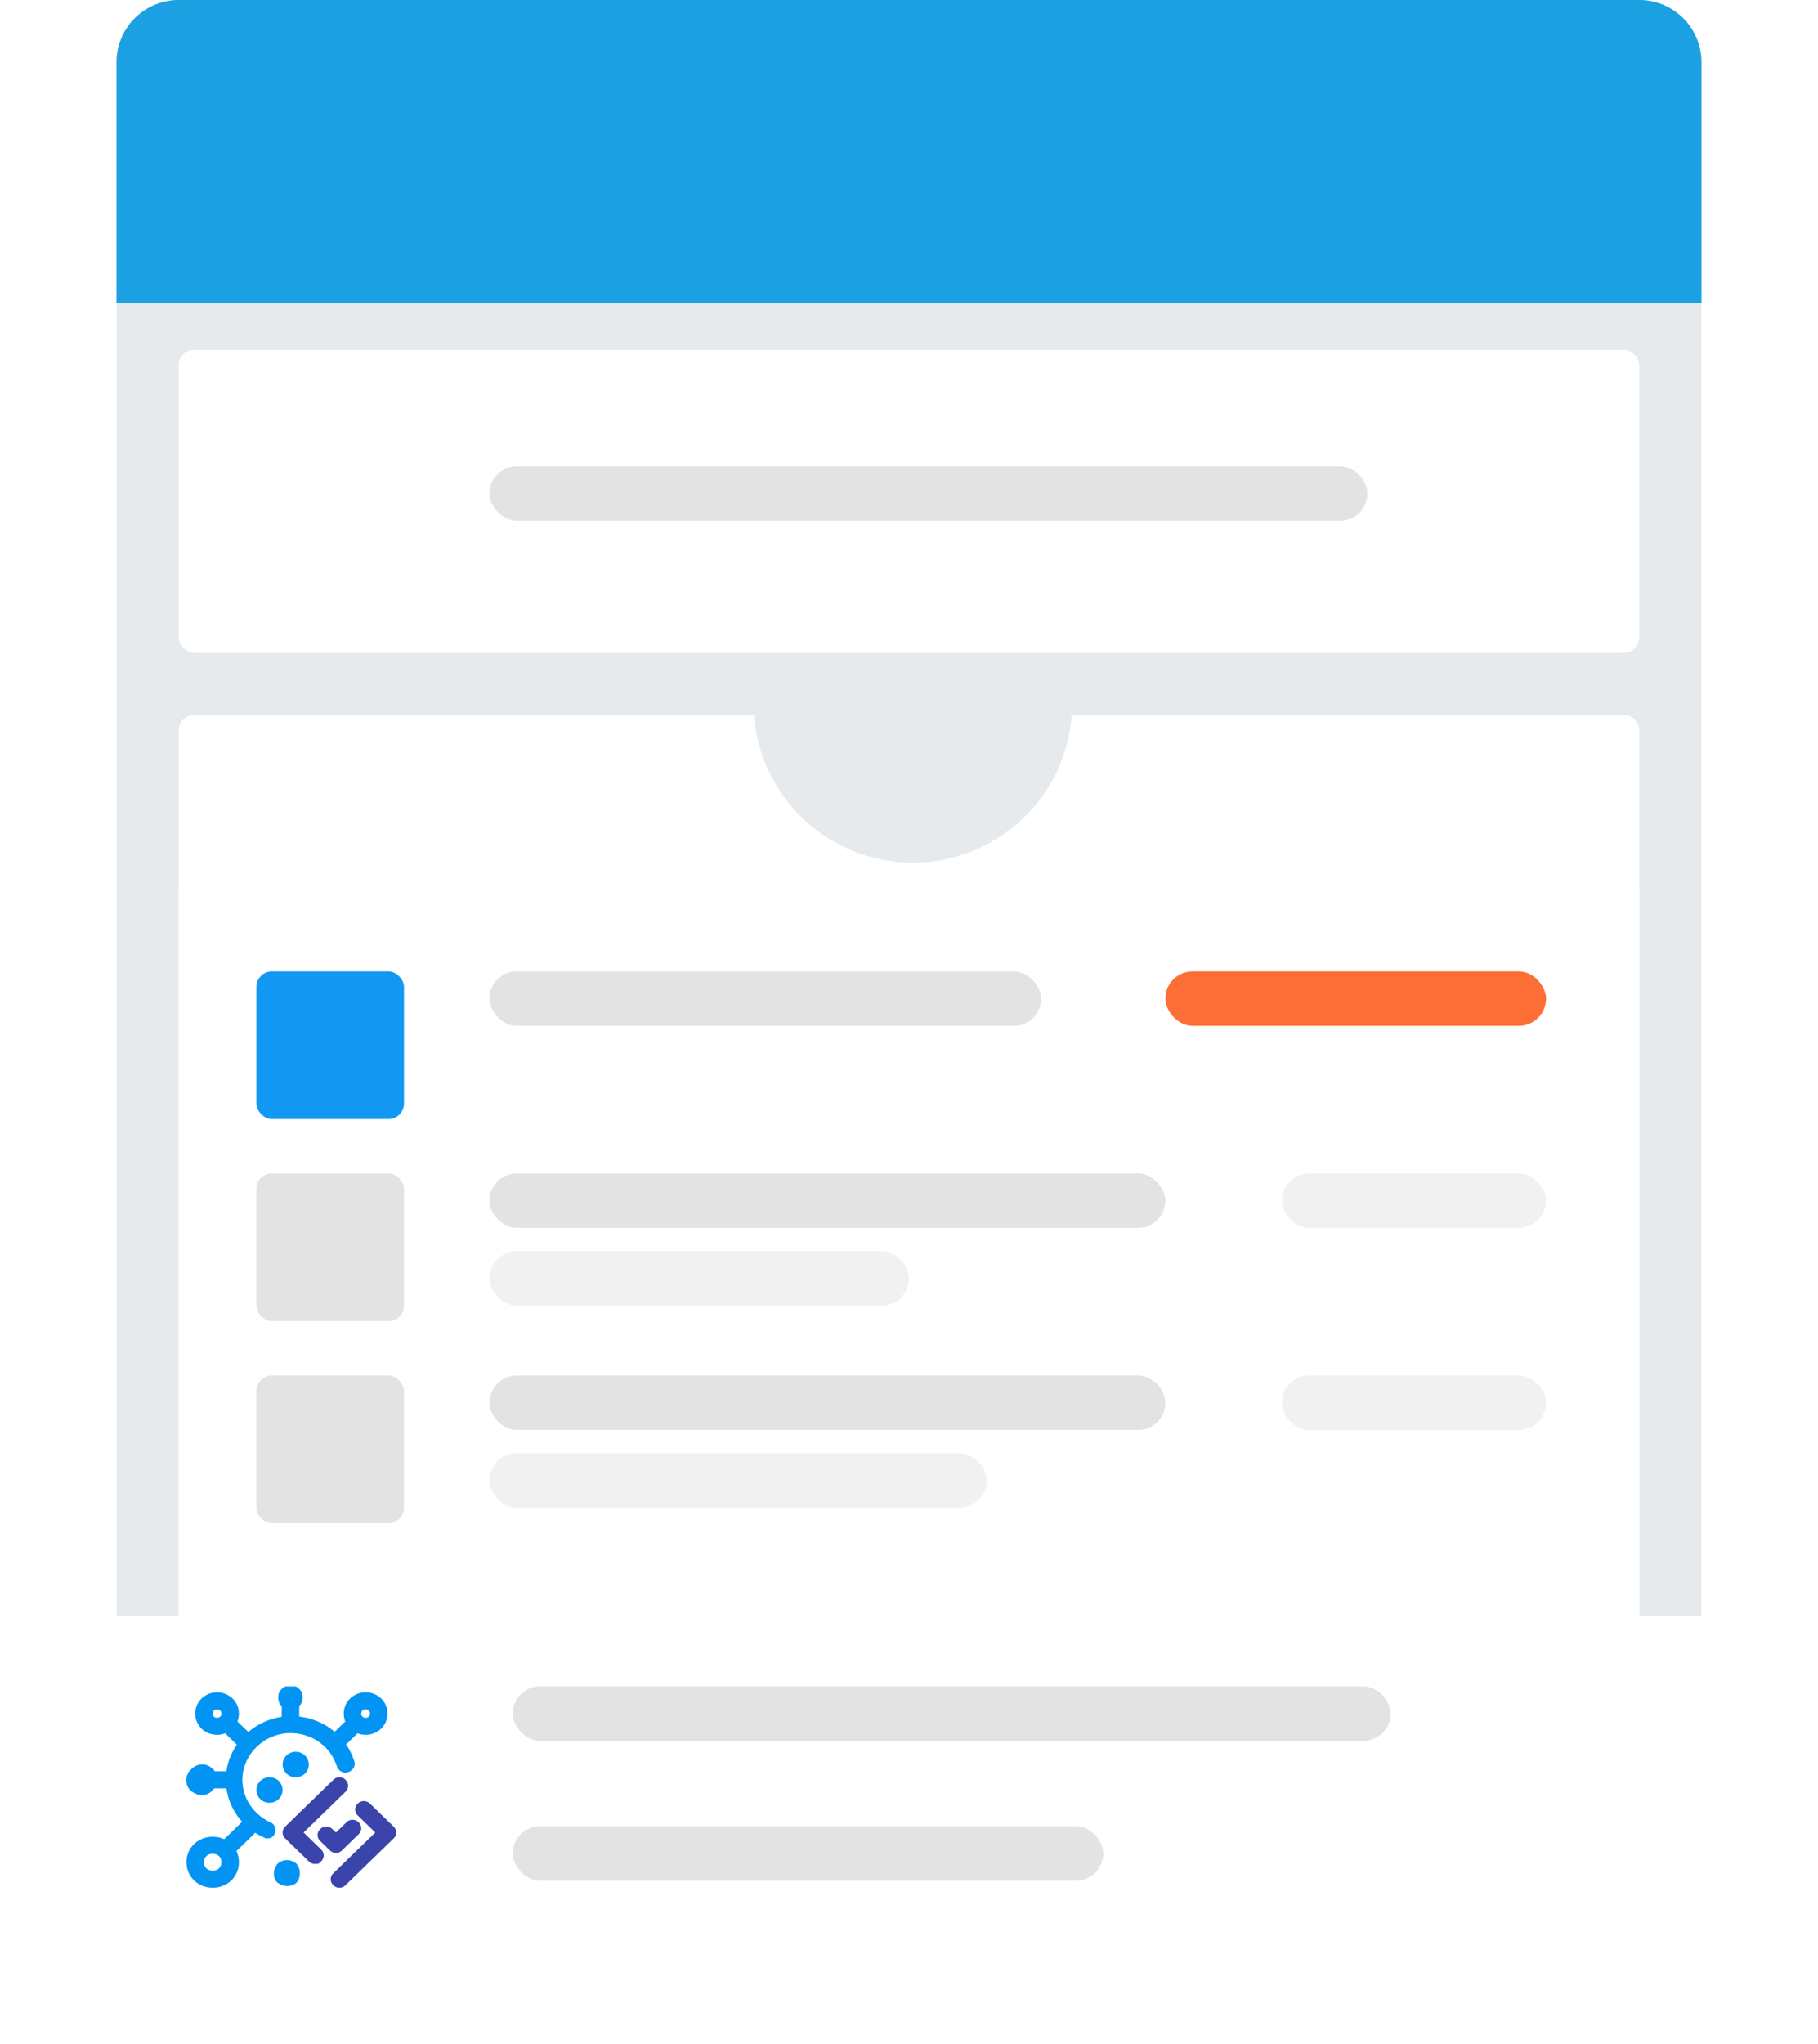 <svg xmlns="http://www.w3.org/2000/svg" width="234" height="263" fill="none" viewBox="0 0 234 263"><path fill="#E6EAED" fill-rule="evenodd" d="M15 8a8 8 0 0 1 8-8h188a8 8 0 0 1 8 8v228a8 8 0 0 1-8 8H23a8 8 0 0 1-8-8V8Z" clip-rule="evenodd"/><path fill="#1BA0E2" d="M15 8a8 8 0 0 1 8-8h188a8 8 0 0 1 8 8v31H15V8Z"/><rect width="188" height="39" x="23" y="45" fill="#fff" rx="2"/><rect width="113" height="7" x="63" y="60" fill="#E3E3E3" rx="3.5"/><path fill="#fff" fill-rule="evenodd" d="M137.946 92c-.768 10.622-9.629 19-20.446 19-10.817 0-19.678-8.378-20.446-19H25a2 2 0 0 0-2 2v158a2 2 0 0 0 2 2h184a2 2 0 0 0 2-2V94a2 2 0 0 0-2-2h-71.054Z" clip-rule="evenodd"/><rect width="188" height="99" x="23" y="112" fill="#fff" rx="2"/><rect width="19" height="19" x="33" y="125" fill="#1298F3" rx="2"/><rect width="71" height="7" x="63" y="125" fill="#E3E3E3" rx="3.5"/><rect width="19" height="19" x="33" y="151" fill="#E3E3E3" rx="2"/><rect width="87" height="7" x="63" y="151" fill="#E3E3E3" rx="3.5"/><rect width="19" height="19" x="33" y="177" fill="#E3E3E3" rx="2"/><rect width="87" height="7" x="63" y="177" fill="#E3E3E3" rx="3.5"/><rect width="54" height="7" x="63" y="161" fill="#F1F1F1" rx="3.5"/><rect width="64" height="7" x="63" y="187" fill="#F1F1F1" rx="3.5"/><rect width="34" height="7" x="165" y="151" fill="#F1F1F1" rx="3.5"/><rect width="34" height="7" x="165" y="177" fill="#F1F1F1" rx="3.5"/><rect width="49" height="7" x="150" y="125" fill="#FC6E36" rx="3.5"/><g filter="url(#filter0_d)"><rect width="220" height="48" x="7" y="206" fill="#fff" rx="8"/></g><rect width="113" height="7" x="66" y="217" fill="#E3E3E3" rx="3.5"/><rect width="76" height="7" x="66" y="235" fill="#E3E3E3" rx="3.5"/><g clip-path="url(#clip0)"><path fill="#3B44AB" d="M40.538 239.846c-.338 0-.563-.109-.788-.328l-3.038-2.951c-.45-.438-.45-1.093 0-1.531l6.188-6.012a1.11 1.11 0 0 1 1.575 0c.45.437.45 1.093 0 1.531l-5.4 5.247 2.25 2.186c.45.437.45 1.093 0 1.53-.225.328-.45.328-.788.328ZM43.688 242.907c-.338 0-.563-.109-.788-.328-.45-.437-.45-1.093 0-1.53l5.4-5.247-2.25-2.187c-.45-.437-.45-1.093 0-1.53a1.11 1.11 0 0 1 1.575 0l3.038 2.951c.45.438.45 1.094 0 1.531l-6.188 6.012c-.225.219-.45.328-.788.328Z"/><path fill="#3B44AB" d="M43.237 238.425c-.337 0-.562-.109-.787-.328l-1.238-1.202c-.45-.438-.45-1.093 0-1.531a1.11 1.11 0 0 1 1.575 0l.45.438 1.35-1.312a1.11 1.11 0 0 1 1.575 0c.45.437.45 1.093 0 1.53l-2.137 2.077c-.225.219-.45.328-.788.328Z"/><path fill="#0194F3" d="M34.462 236.567c-.112 0-.337 0-.45-.11-3.037-1.311-4.95-4.263-4.95-7.433 0-4.482 3.826-8.198 8.438-8.198 3.712 0 6.975 2.295 8.1 5.793.225.547-.113 1.203-.788 1.421-.562.219-1.237-.109-1.462-.765-.788-2.514-3.15-4.263-5.962-4.263-3.375 0-6.188 2.733-6.188 6.012 0 2.405 1.463 4.482 3.6 5.466.563.218.788.874.563 1.421-.113.437-.563.656-.9.656ZM27.375 242.907c-1.913 0-3.375-1.421-3.375-3.28 0-1.858 1.462-3.279 3.375-3.279s3.375 1.421 3.375 3.279c0 1.859-1.462 3.28-3.375 3.28Zm0-4.373c-.675 0-1.125.438-1.125 1.093 0 .656.45 1.094 1.125 1.094s1.125-.438 1.125-1.094c0-.655-.45-1.093-1.125-1.093Z"/><path fill="#0194F3" d="M38.063 228.696c.931 0 1.687-.734 1.687-1.639 0-.906-.755-1.64-1.688-1.64-.931 0-1.687.734-1.687 1.64 0 .905.755 1.639 1.688 1.639ZM34.688 231.976c.931 0 1.687-.734 1.687-1.64 0-.906-.755-1.64-1.688-1.64-.931 0-1.687.734-1.687 1.64 0 .906.755 1.64 1.688 1.64ZM29.625 238.534c-.337 0-.563-.109-.788-.328-.45-.437-.45-1.093 0-1.53l2.25-2.186a1.11 1.11 0 0 1 1.576 0c.45.437.45 1.093 0 1.53l-2.25 2.186c-.226.219-.45.328-.788.328ZM47.063 223.231c-1.576 0-2.813-1.203-2.813-2.733s1.237-2.733 2.813-2.733c1.575 0 2.812 1.203 2.812 2.733s-1.237 2.733-2.813 2.733Zm0-3.28c-.338 0-.563.219-.563.547 0 .328.225.547.563.547.337 0 .562-.219.562-.547 0-.328-.225-.547-.563-.547Z"/><path fill="#0194F3" d="M43.125 225.417c-.337 0-.563-.109-.788-.328-.45-.437-.45-1.093 0-1.53l2.25-2.187a1.11 1.11 0 0 1 1.575 0c.45.438.45 1.094 0 1.531l-2.25 2.186c-.224.219-.45.328-.787.328ZM38.175 242.251c-.337.328-.787.437-1.237.437-.45 0-.9-.218-1.238-.437-.338-.328-.45-.765-.45-1.202 0-.438.225-.875.45-1.203a1.802 1.802 0 0 1 2.475 0c.563.656.563 1.749 0 2.405ZM26.025 230.992c-.563 0-1.012-.219-1.462-.547a1.875 1.875 0 0 1 0-2.732c.787-.875 2.024-.875 2.812-.11a1.876 1.876 0 0 1 0 2.733c-.337.437-.9.656-1.35.656Zm0-2.186c-.112 0-.112 0-.225.109s-.113.219 0 .328c.113.109.225.109.337 0 .113-.219.113-.328 0-.437h-.112Z"/><path fill="#0194F3" d="M29.625 230.117h-3.15c-.675 0-1.125-.437-1.125-1.093 0-.656.45-1.093 1.125-1.093h3.15c.675 0 1.125.437 1.125 1.093 0 .656-.45 1.093-1.125 1.093ZM37.388 219.951c-.45 0-.788-.109-1.125-.437-.338-.218-.45-.656-.45-1.093 0-.437.112-.765.45-1.093.337-.328.675-.437 1.125-.437.45 0 .787.109 1.125.437.337.328.45.656.45 1.093 0 .437-.113.765-.45 1.093-.338.328-.675.437-1.125.437Zm-.45-1.967a.822.822 0 0 0-.226.546c0 .219.113.328.225.547.113 0 .338.109.45.109.225 0 .338-.109.563-.218l-.225-.219.225.219a.825.825 0 0 0 .225-.547c0-.219-.112-.328-.225-.547a.874.874 0 0 0-.563-.218c-.112.109-.337.218-.45.328Z"/><path fill="#0194F3" d="M37.388 222.684c-.675 0-1.125-.437-1.125-1.093v-3.17c0-.656.45-1.093 1.125-1.093s1.125.437 1.125 1.093v3.061c0 .656-.45 1.202-1.125 1.202ZM27.938 223.231c-1.575 0-2.813-1.203-2.813-2.733s1.238-2.733 2.813-2.733c1.575 0 2.812 1.203 2.812 2.733s-1.238 2.733-2.813 2.733Zm0-3.28c-.338 0-.563.219-.563.547 0 .328.225.547.563.547.337 0 .562-.219.562-.547 0-.328-.225-.547-.563-.547Z"/><path fill="#0194F3" d="M31.875 225.417c-.337 0-.563-.109-.788-.328l-2.25-2.186c-.45-.437-.45-1.093 0-1.531a1.11 1.11 0 0 1 1.576 0l2.25 2.187c.45.437.45 1.093 0 1.53-.225.219-.45.328-.788.328Z"/></g><defs><clipPath id="clip0"><path fill="#fff" d="M24 217h27v27H24z"/></clipPath><filter id="filter0_d" width="234" height="62" x="0" y="201" color-interpolation-filters="sRGB" filterUnits="userSpaceOnUse"><feFlood flood-opacity="0" result="BackgroundImageFix"/><feColorMatrix in="SourceAlpha" type="matrix" values="0 0 0 0 0 0 0 0 0 0 0 0 0 0 0 0 0 0 127 0"/><feOffset dy="2"/><feGaussianBlur stdDeviation="3.5"/><feColorMatrix type="matrix" values="0 0 0 0 0.902 0 0 0 0 0.918 0 0 0 0 0.929 0 0 0 1 0"/><feBlend in2="BackgroundImageFix" mode="normal" result="effect1_dropShadow"/><feBlend in="SourceGraphic" in2="effect1_dropShadow" mode="normal" result="shape"/></filter></defs></svg>